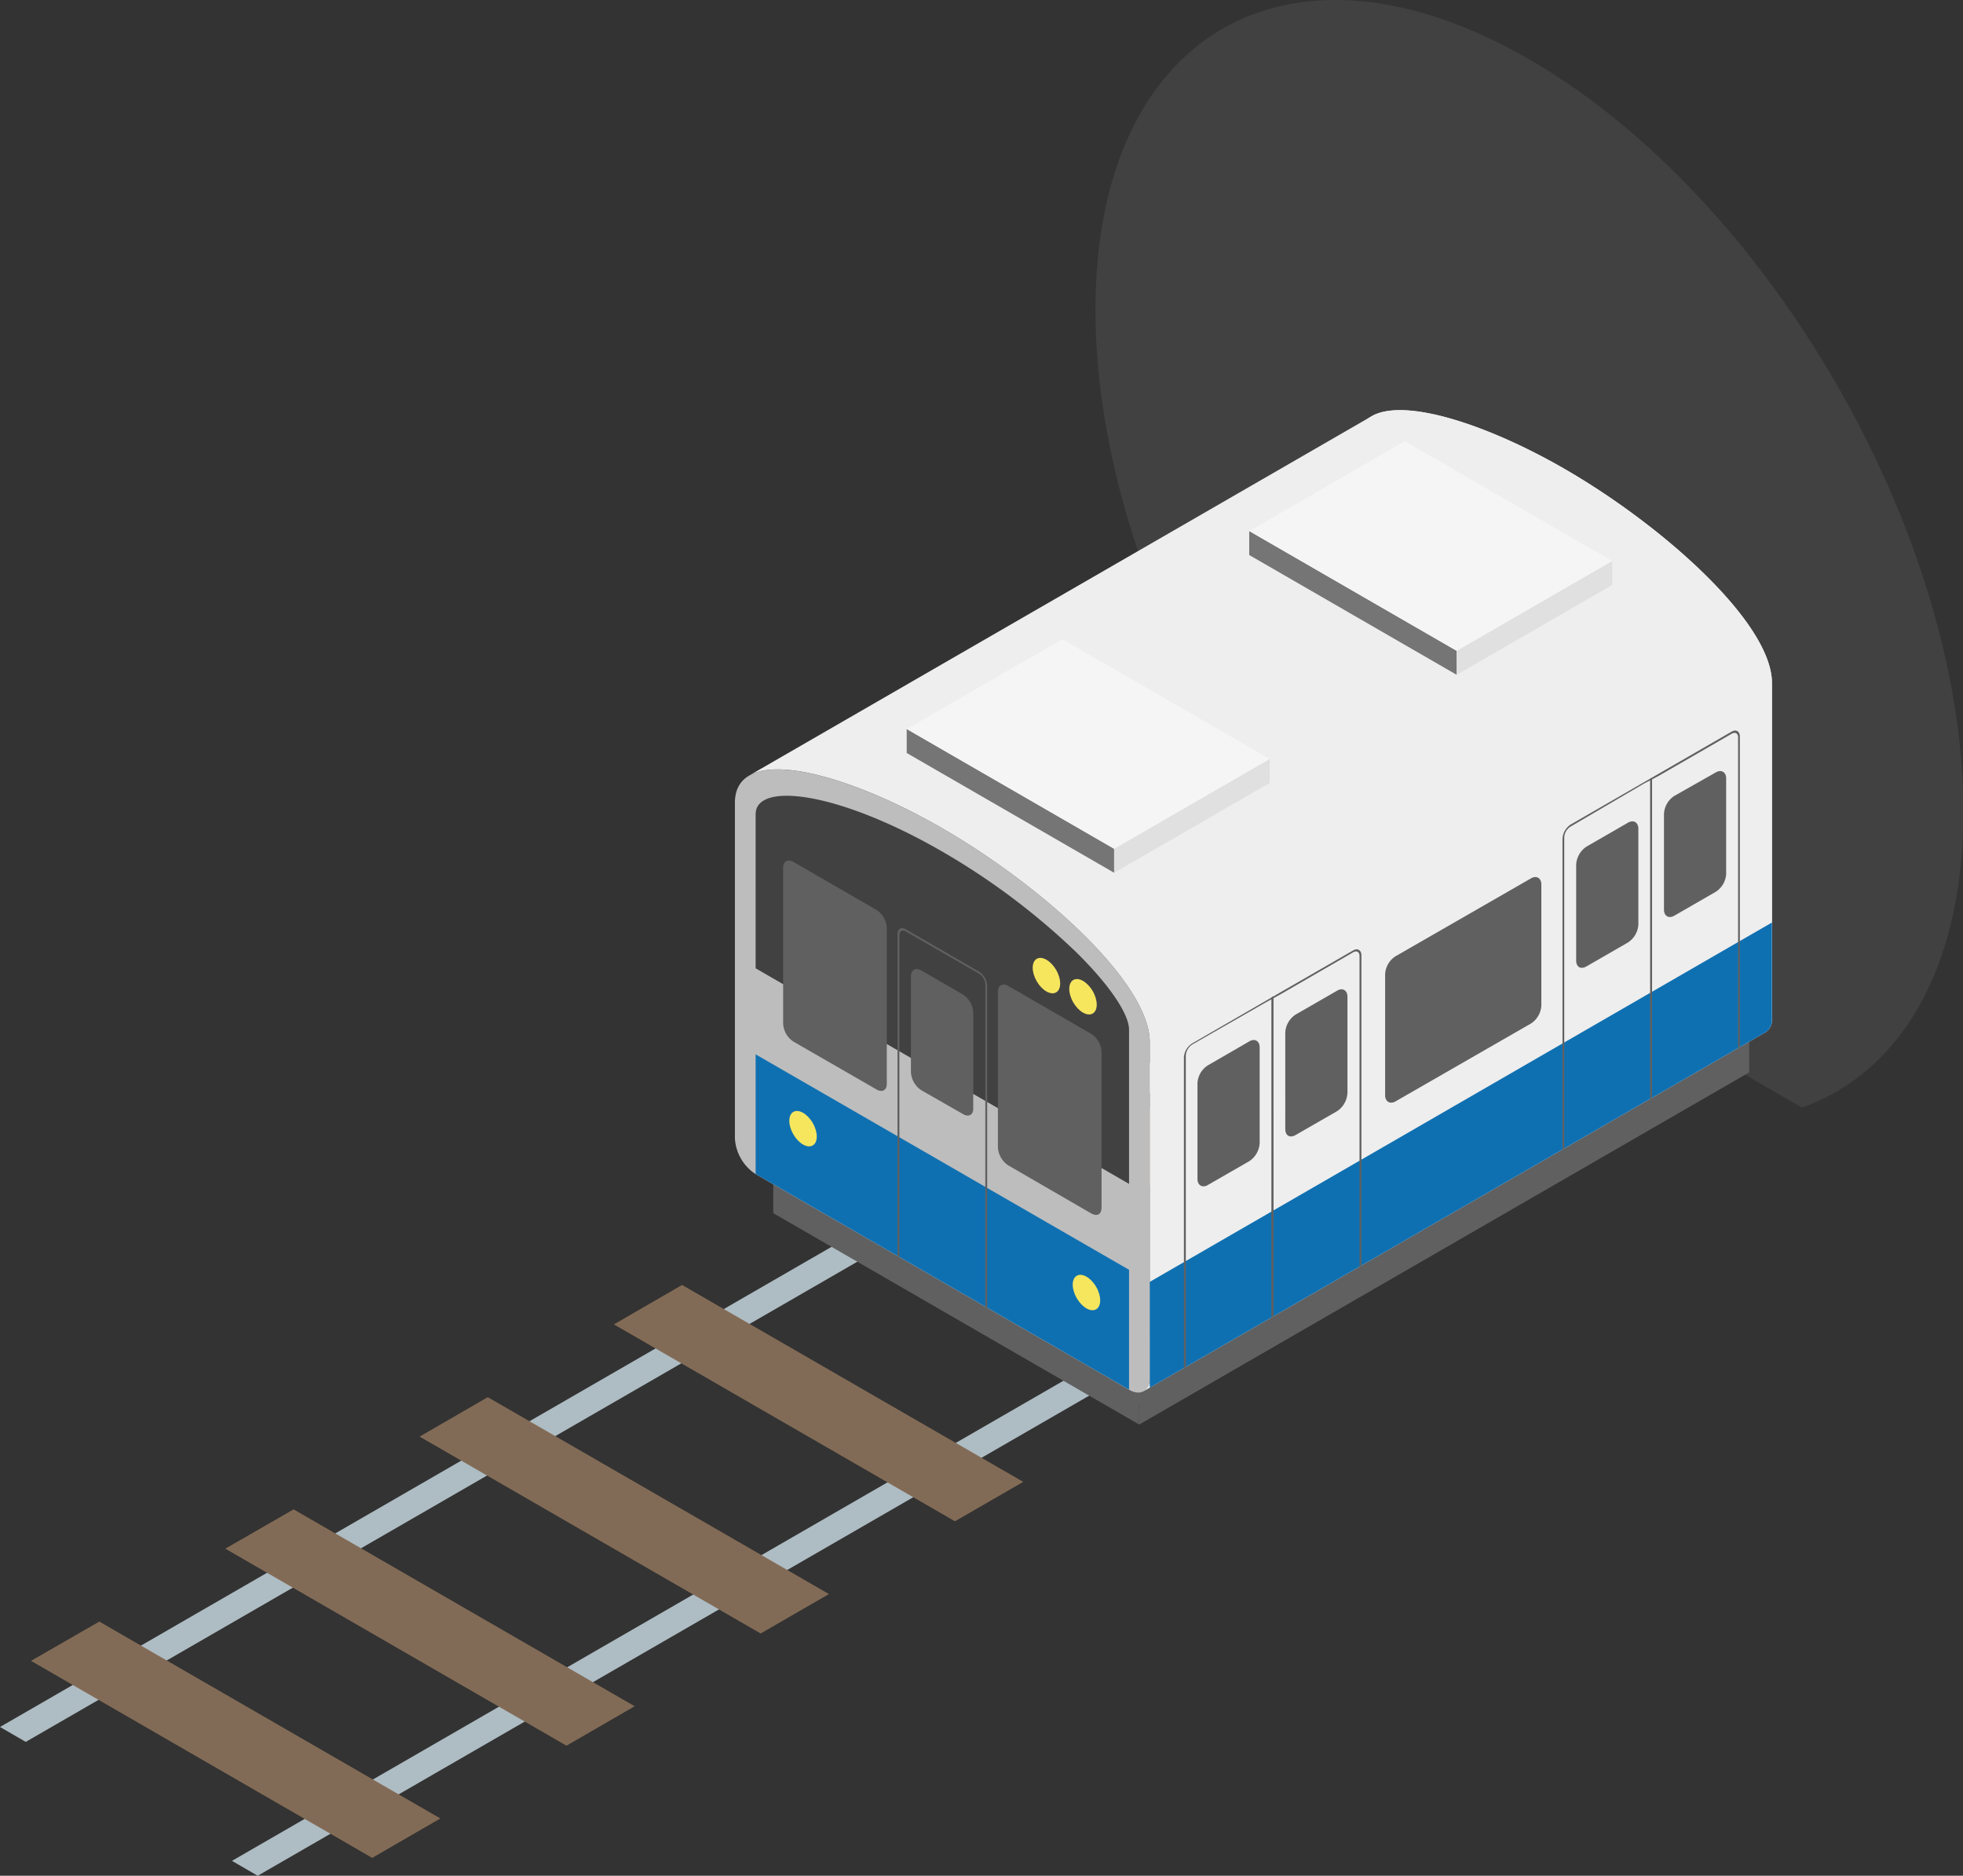 <svg xmlns="http://www.w3.org/2000/svg" xmlns:xlink="http://www.w3.org/1999/xlink" viewBox="0 0 144.88 138.43"><rect x="0" y="0" width="144.88" height="138.43" fill="#333333" stroke="none"/><defs><style>.cls-1{fill:none;}.cls-2{fill:#aebcc3;}.cls-3{fill:#826b56;}.cls-4{fill:#424142;}.cls-5{fill:#606060;}.cls-6{fill:#bdbdbd;}.cls-7{fill:#0f70b1;}.cls-8{fill:#f5e65e;}.cls-9{fill:#eee;}.cls-10{clip-path:url(#clip-path);}.cls-11{fill:#757575;}.cls-12{fill:#e0e0e0;}.cls-13{fill:#f5f5f5;}</style><clipPath id="clip-path"><path class="cls-1" d="M84.86,76.92v24.75a1.07,1.07,0,0,1-.45,1l45.93-26.51h0a1.09,1.09,0,0,0,.44-1V50.41Z"/></clipPath></defs><title>chika2</title><g id="レイヤー_2" data-name="レイヤー 2"><g id="クリックオブジェクト"><polygon class="cls-2" points="17.12 137.33 19.02 138.43 134.49 71.76 132.59 70.66 17.12 137.33"/><polygon class="cls-2" points="0 127.45 1.9 128.55 117.37 61.88 115.47 60.78 0 127.45"/><polygon class="cls-3" points="102.66 64.62 127.83 79.16 132.87 76.25 107.69 61.72 102.66 64.62"/><polygon class="cls-3" points="88.32 72.9 113.49 87.44 118.53 84.53 93.35 69.99 88.32 72.9"/><polygon class="cls-3" points="73.98 81.18 99.16 95.72 104.19 92.81 79.02 78.27 73.98 81.18"/><polygon class="cls-3" points="59.64 89.46 84.82 103.99 89.85 101.09 64.68 86.55 59.64 89.46"/><polygon class="cls-3" points="45.31 97.74 70.48 112.27 75.52 109.36 50.34 94.83 45.31 97.74"/><polygon class="cls-3" points="30.97 106.02 56.14 120.55 61.18 117.64 36 103.11 30.97 106.02"/><polygon class="cls-3" points="16.63 114.29 41.81 128.83 46.84 125.92 21.67 111.39 16.63 114.29"/><polygon class="cls-3" points="2.29 122.57 27.47 137.11 32.5 134.2 7.33 119.67 2.29 122.57"/><path class="cls-4" d="M112.85,4.37c-17.69-10.21-32-1.93-32,18.5,0,11.62,4.64,24.67,11.9,35.64L133,81.74c7.26-2.59,11.91-10.27,11.91-21.89C144.88,39.42,130.54,14.59,112.85,4.37Z"/><polygon class="cls-5" points="57.07 84.34 84.08 99.93 84.08 105.13 57.07 89.53 57.07 84.34"/><polygon class="cls-5" points="129.1 73.94 84.08 99.93 84.08 105.13 129.1 79.14 129.1 73.94"/><path class="cls-6" d="M84.86,76.92c0-4.42-8-11.57-15.31-15.79s-15.31-6.3-15.31-1.88V84a3.38,3.38,0,0,0,1.53,2.65l27.56,15.91c.84.49,1.53.09,1.53-.88Z"/><polygon class="cls-7" points="55.77 86.64 83.33 102.55 83.33 93.71 55.77 77.81 55.77 86.64"/><path class="cls-4" d="M83.33,76c0-1.18-1.46-3.32-3.89-5.72a51.45,51.45,0,0,0-9.89-7.43c-7.76-4.48-13.78-5.16-13.78-2.76V71.46L83.33,87.37Z"/><path class="cls-5" d="M64.69,80.4l-6.13-3.53a1.69,1.69,0,0,1-.76-1.33V64.05c0-.48.34-.68.76-.44l6.13,3.54a1.67,1.67,0,0,1,.76,1.32V80C65.45,80.45,65.11,80.65,64.69,80.4Z"/><path class="cls-5" d="M80.54,89.55,74.41,86a1.71,1.71,0,0,1-.76-1.33V73.2c0-.48.34-.68.76-.44l6.13,3.54a1.67,1.67,0,0,1,.76,1.32V89.11C81.3,89.6,81,89.8,80.54,89.55Z"/><path class="cls-5" d="M71.08,82.22,68,80.46a1.72,1.72,0,0,1-.77-1.33V72.06c0-.49.35-.68.77-.44l3.06,1.77a1.68,1.68,0,0,1,.77,1.32v7.07C71.85,82.27,71.5,82.47,71.08,82.22Z"/><path class="cls-5" d="M72.86,96.51l-.14-.08V72.67a1,1,0,0,0-.47-.82l-5.4-3.11c-.26-.16-.47,0-.47.27V92.77l-.14-.08V68.93c0-.39.28-.54.61-.35l5.4,3.12a1.32,1.32,0,0,1,.61,1Z"/><ellipse class="cls-8" cx="79.93" cy="73.56" rx="0.83" ry="1.43" transform="translate(-26.07 49.82) rotate(-30)"/><ellipse class="cls-8" cx="77.23" cy="72" rx="0.83" ry="1.43" transform="translate(-25.65 48.26) rotate(-30)"/><ellipse class="cls-8" cx="59.27" cy="83.3" rx="0.83" ry="1.43" transform="translate(-33.71 40.79) rotate(-30)"/><ellipse class="cls-8" cx="80.19" cy="95.38" rx="0.83" ry="1.43" transform="translate(-36.95 52.88) rotate(-30)"/><path class="cls-9" d="M130.78,50.41c0-4.42-8-11.58-15.3-15.8s-15.31-6.3-15.31-1.88V57.48a3.37,3.37,0,0,0,1.53,2.65L129.25,76c.85.49,1.53.09,1.53-.88Z"/><polygon class="cls-7" points="101.7 60.13 129.25 76.04 129.25 67.2 101.7 51.29 101.7 60.13"/><path class="cls-4" d="M129.25,49.52c0-1.17-1.45-3.31-3.89-5.71a51.07,51.07,0,0,0-9.88-7.43c-7.76-4.48-13.78-5.16-13.78-2.76V45l27.55,15.91Z"/><path class="cls-5" d="M110.61,53.89l-6.12-3.53a1.72,1.72,0,0,1-.77-1.33V37.54c0-.49.35-.68.77-.44l6.12,3.53a1.69,1.69,0,0,1,.77,1.33V53.45C111.38,53.94,111,54.14,110.61,53.89Z"/><path class="cls-5" d="M126.46,63l-6.12-3.53a1.72,1.72,0,0,1-.77-1.33V46.69c0-.49.35-.69.77-.44l6.12,3.53a1.72,1.72,0,0,1,.77,1.33V62.6C127.23,63.09,126.88,63.29,126.46,63Z"/><path class="cls-5" d="M117,55.71l-3.07-1.77a1.67,1.67,0,0,1-.76-1.32V45.55c0-.49.34-.69.77-.44L117,46.87a1.71,1.71,0,0,1,.76,1.33v7.07C117.77,55.76,117.43,56,117,55.71Z"/><path class="cls-5" d="M118.78,70l-.13-.08V46.16a1,1,0,0,0-.47-.82l-5.4-3.12c-.26-.15-.48,0-.48.28V66.25l-.13-.07V42.42c0-.39.27-.55.61-.35l5.4,3.11a1.37,1.37,0,0,1,.6,1.06Z"/><ellipse class="cls-8" cx="125.85" cy="47.04" rx="0.83" ry="1.43" transform="translate(-6.66 69.23) rotate(-30)"/><ellipse class="cls-8" cx="123.15" cy="45.48" rx="0.83" ry="1.43" transform="translate(-6.24 67.67) rotate(-30)"/><ellipse class="cls-8" cx="105.19" cy="56.79" rx="0.83" ry="1.43" transform="translate(-14.3 60.2) rotate(-30)"/><ellipse class="cls-8" cx="126.12" cy="68.87" rx="0.83" ry="1.43" transform="translate(-17.54 72.29) rotate(-30)"/><path class="cls-9" d="M115.48,34.61c-5.71-3.29-11.84-5.28-14.25-3.89h0L55.3,57.23h0c2.41-1.39,8.54.6,14.25,3.9,7.31,4.22,15.31,11.37,15.31,15.79v24.75a1.07,1.07,0,0,1-.45,1l45.93-26.51h0a1.09,1.09,0,0,0,.44-1V50.41C130.79,46,122.79,38.83,115.48,34.61Z"/><g class="cls-10"><polygon class="cls-7" points="130.78 76.92 84.86 103.44 84.86 101.67 84.86 94.6 130.78 68.08 130.78 75.16 130.78 76.92"/><path class="cls-5" d="M92.21,85.69l-3.06,1.76c-.43.25-.77,0-.77-.44V79.94a1.66,1.66,0,0,1,.77-1.32l3.06-1.77c.42-.25.76,0,.76.44v7.07A1.71,1.71,0,0,1,92.21,85.69Z"/><polyline class="cls-5" points="93.98 73.53 93.99 98.17 93.85 98.25 93.85 73.61"/><path class="cls-5" d="M98.69,82l-3.06,1.76c-.43.25-.77.05-.77-.44V76.2a1.69,1.69,0,0,1,.77-1.33l3.06-1.76c.42-.25.76,0,.76.44v7.07A1.71,1.71,0,0,1,98.69,82Z"/><path class="cls-5" d="M93.38,74,88,77.08a1.06,1.06,0,0,0-.48.82v24l-.14.08V78a1.32,1.32,0,0,1,.61-1l5.4-3.12,1.08-.63,5.4-3.11c.33-.2.61,0,.61.35v24l-.14.07v-24c0-.31-.21-.43-.47-.28l-5.4,3.12Z"/><polygon class="cls-5" points="93.98 73.53 93.98 98.17 93.85 98.25 93.85 73.61 93.98 73.53"/><path class="cls-5" d="M120.16,69.55l-3.07,1.77c-.42.24-.76.05-.76-.44V63.81a1.71,1.71,0,0,1,.76-1.33l3.07-1.77c.42-.24.76,0,.76.45v7.07A1.69,1.69,0,0,1,120.16,69.55Z"/><polyline class="cls-5" points="121.93 57.4 121.93 82.03 121.8 82.11 121.8 57.48"/><path class="cls-5" d="M126.64,65.81l-3.07,1.77c-.42.24-.76,0-.76-.44V60.07a1.69,1.69,0,0,1,.76-1.33L126.64,57c.42-.24.76,0,.76.44v7.08A1.69,1.69,0,0,1,126.64,65.81Z"/><path class="cls-5" d="M121.33,57.83,115.92,61a1,1,0,0,0-.47.82v24l-.13.08v-24a1.35,1.35,0,0,1,.6-1.05l5.41-3.12,1.07-.62,5.41-3.12c.33-.19.6,0,.6.35v24l-.13.08v-24c0-.3-.21-.42-.47-.27l-5.41,3.12Z"/><polygon class="cls-5" points="121.93 57.4 121.93 82.03 121.8 82.11 121.8 57.48 121.93 57.4"/><path class="cls-5" d="M113,75.53l-10,5.75c-.43.24-.77,0-.77-.45V71.89a1.67,1.67,0,0,1,.77-1.32l10-5.75c.42-.24.76,0,.76.45v8.94A1.69,1.69,0,0,1,113,75.53Z"/></g><polygon class="cls-11" points="82.23 62.64 66.92 53.8 66.92 55.57 82.23 64.41 82.23 62.64"/><polygon class="cls-12" points="93.71 56.01 82.23 62.64 82.23 64.41 93.71 57.78 93.71 56.01"/><polygon class="cls-13" points="93.71 56.01 82.23 62.64 66.92 53.8 78.41 47.17 93.71 56.01"/><polygon class="cls-11" points="107.51 48.03 92.2 39.19 92.2 40.96 107.51 49.8 107.51 48.03"/><polygon class="cls-12" points="118.99 41.4 107.51 48.03 107.51 49.8 118.99 43.17 118.99 41.4"/><polygon class="cls-13" points="118.99 41.4 107.51 48.03 92.2 39.19 103.68 32.56 118.99 41.4"/></g></g></svg>